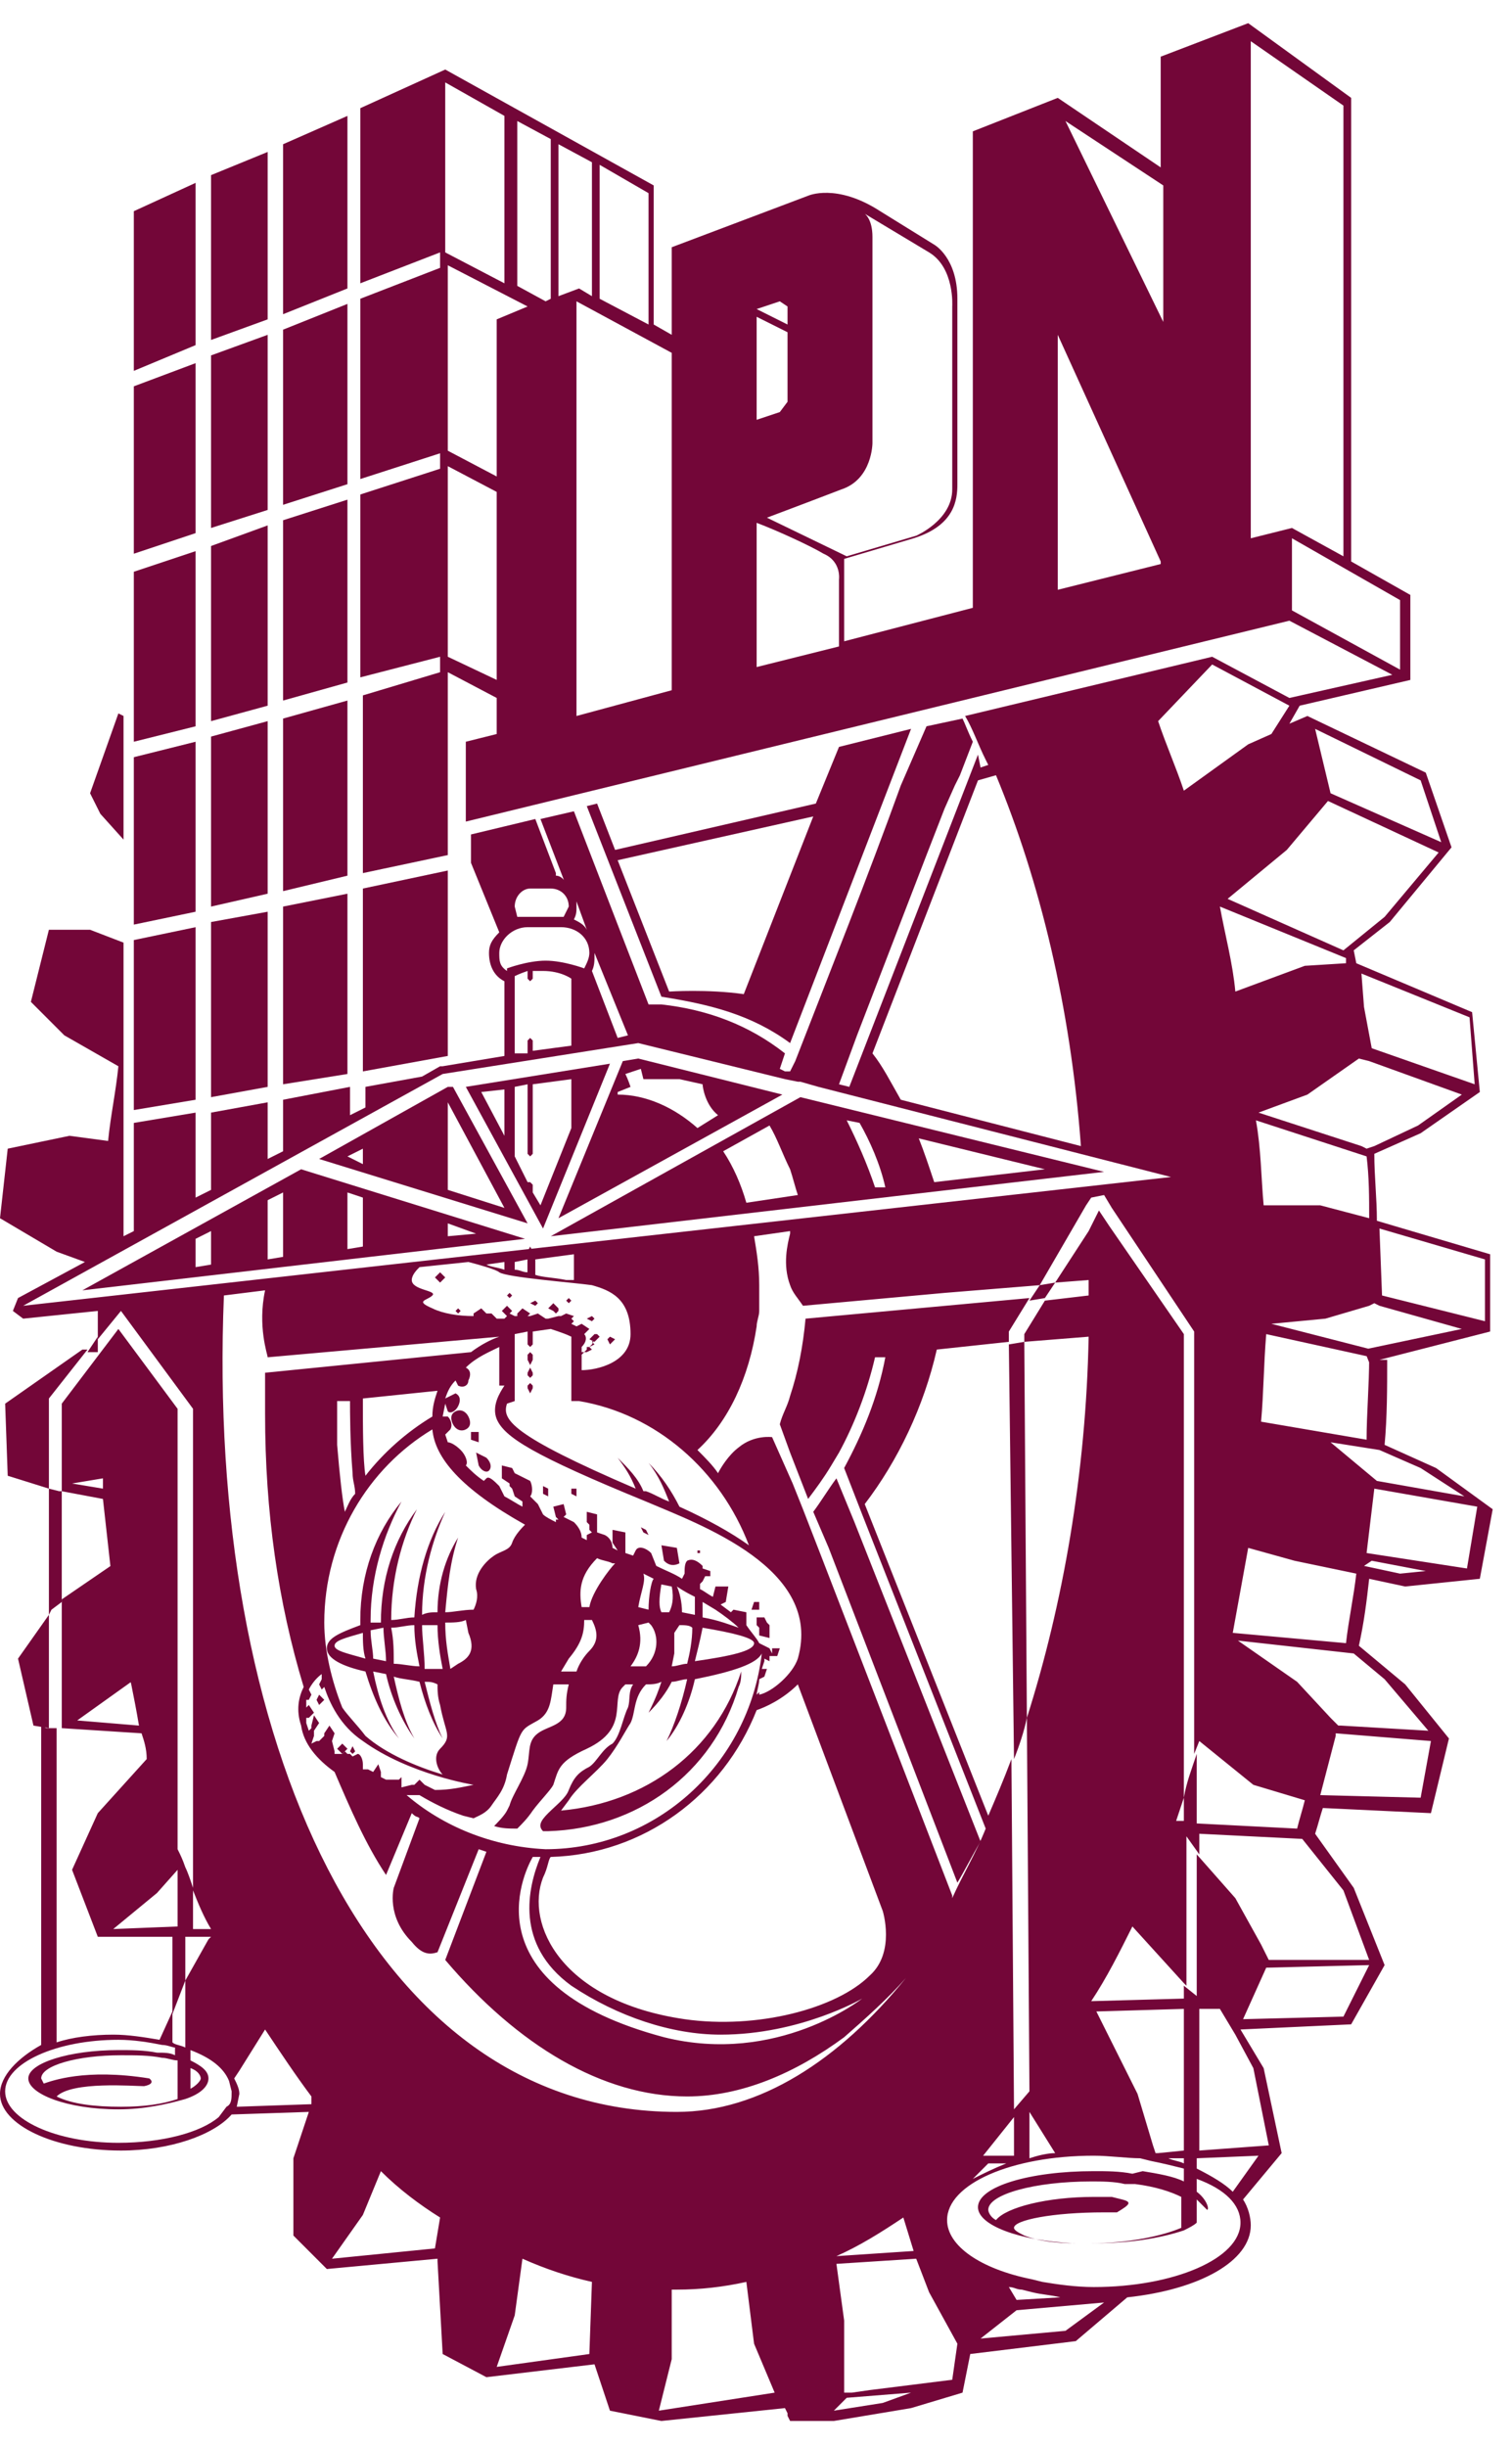 <?xml version="1.0" encoding="UTF-8"?>
<svg width="47px" height="76px" viewBox="0 0 47 76" version="1.1" xmlns="http://www.w3.org/2000/svg" xmlns:xlink="http://www.w3.org/1999/xlink">
    <title>Group</title>
    <g id="Page-1" stroke="none" stroke-width="1" fill="none" fill-rule="evenodd">
        <g id="Group" fill="#730638" fill-rule="nonzero">
            <path d="M24.56,32.4 L24.56,32.4 L28.32,22.64 L26.08,23.2 L25.36,24.96 L19.12,26.4 L18.56,24.96 L18.24,25.04 L20.56,30.96 C22.08,31.2 23.36,31.52 24.56,32.4 M25.28,25.36 L23.12,30.88 C22,30.72 20.8,30.8 20.8,30.8 L19.2,26.72 L25.28,25.36 Z" id="Shape"/>
            <path d="M29.76,58.48 C30,58.08 30.24,57.6 30.48,57.2 L26.56,47.28 L26,45.92 C25.76,46.24 25.52,46.64 25.28,46.96 L25.76,48.08 L29.76,58.48 Z" id="Path"/>
            <polygon id="Path" points="2.8 24.64 3.12 25.28 3.84 26.08 3.84 22.24 3.68 22.16"/>
            <path d="M42.8,42.24 L42.56,42.16 C42.56,43.04 42.48,43.92 42.48,44.72 L39.2,44.16 C39.28,43.28 39.28,42.4 39.36,41.44 L42.64,42.16 L42.64,41.92 L39.52,41.12 L41.2,40.96 L42.56,40.56 L42.72,40.48 L42.88,40.56 L45.44,41.28 L42.4,41.92 L42.56,42.32 L42.88,42.24 L46.32,41.36 L46.32,38.96 L42.8,37.92 L42.8,37.92 C42.8,37.2 42.72,36.56 42.72,35.84 L44.16,35.2 L46,33.92 L45.76,31.44 L42.16,29.92 L42.16,29.92 L42.08,29.52 L43.2,28.64 L45.12,26.32 L44.32,24 L40.64,22.24 L40.08,22.48 L40.4,21.92 L43.84,21.12 L43.84,18.48 L42,17.44 L42,3.04 L42,3.04 L38.8,0.72 L36.08,1.76 L36.08,5.2 L32.88,3.04 L30.24,4.08 L30.24,18.88 L26.24,19.92 L26.24,17.36 L28.4,16.72 C29.68,16.32 29.76,15.52 29.76,15.04 L29.76,9.28 C29.76,8 29.04,7.6 29.04,7.6 L27.36,6.56 C26,5.68 25.12,6.08 25.12,6.08 L20.88,7.68 L20.88,10.4 L20.32,10.08 L20.32,5.76 L13.84,2.16 L13.84,2.56 L15.68,3.6 L15.68,8.8 L13.84,7.84 L13.84,2.56 L13.84,2.56 L13.84,2.16 L11.2,3.36 L11.2,8.8 L13.68,7.84 L13.68,8.32 L11.2,9.28 L11.2,14.88 L13.68,14.08 L13.68,14.56 L11.2,15.36 L11.2,21.04 L13.68,20.4 L13.68,20.88 L11.28,21.6 L11.28,27.12 L13.92,26.56 L13.92,21.28 L13.92,21.28 L13.92,20.88 L15.44,21.68 L15.44,22.8 L14.48,23.04 L14.48,25.52 L40.08,19.28 L43.28,20.96 L40.08,21.68 L37.68,20.4 L30,22.24 C30.24,22.64 30.4,23.12 30.64,23.6 L30.72,23.76 L30.48,23.84 L30.48,23.84 L30.4,23.44 L26.4,33.76 L26.08,33.68 L26.64,32.16 L28.8,26.56 L29.36,25.12 L29.68,24.4 L29.84,24.08 L30.24,23.04 C30.08,22.72 30,22.48 29.92,22.32 L28.8,22.56 L28,24.4 C26.96,27.28 25.84,30.08 24.72,32.96 L24.56,33.28 L24.4,33.28 L24.24,33.2 L24.4,32.72 C23.28,31.84 22,31.36 20.56,31.2 L20.16,31.2 L19.2,28.72 L17.84,25.2 L16.8,25.44 L17.6,27.52 C17.6,27.36 17.44,27.2 17.28,27.2 L17.28,27.2 L17.28,27.12 L16.64,25.44 L14.64,25.92 L14.64,26.8 L15.52,28.96 C15.28,29.2 15.2,29.36 15.2,29.6 C15.2,30 15.36,30.32 15.68,30.48 L15.68,32.8 L13.76,33.12 L13.68,33.12 L13.12,33.44 L11.36,33.76 L11.36,34.4 L10.88,34.64 L10.88,33.76 L8.8,34.16 L8.8,35.76 L8.32,36 L8.32,34.24 L6.56,34.56 L6.56,36.96 L6.08,37.2 L6.08,34.56 L4.16,34.88 L4.16,38.24 L3.84,38.4 L3.84,33.2 L3.84,32.24 L3.84,29.28 L2.8,28.88 L1.52,28.88 L0.96,31.12 L2,32.16 L3.68,33.12 C3.6,33.92 3.44,34.64 3.36,35.44 L2.16,35.28 L0.24,35.68 L-5.32907052e-16,37.84 L1.76,38.88 L2.64,39.2 L0.56,40.32 L0.4,40.72 L0.72,40.96 L3.04,40.72 C3.04,41.04 3.04,41.28 3.04,41.6 L3.76,40.72 L6,43.76 L6,58.72 C6.16,59.12 6.32,59.52 6.56,59.92 L6,59.92 L6,58.64 C5.92,58.4 5.84,58.16 5.76,58 C5.68,57.76 5.6,57.6 5.52,57.44 L5.52,57.12 L5.52,43.76 L3.68,41.28 L1.92,43.6 L1.92,46.32 L3.2,46.56 C3.28,47.28 3.36,48 3.44,48.72 L3.68,50.72 L4.08,52.32 C4.16,52.72 4.24,53.12 4.32,53.6 L2.4,53.44 L4.08,52.24 C3.84,51.12 3.6,49.92 3.44,48.64 L1.92,49.68 L1.92,53.68 L4.4,53.84 C4.48,54.08 4.56,54.32 4.56,54.64 L3.04,56.32 L2.24,58.08 L3.04,60.16 L5.36,60.16 L5.36,62.56 L5.76,61.52 L5.76,60.16 L6.48,60.16 L6.56,60.16 L6.48,60.24 L5.76,61.52 L5.76,63.6 C5.6,63.52 5.44,63.52 5.36,63.44 L5.36,62.48 L4.96,63.36 C4.48,63.28 4,63.2 3.52,63.2 C2.88,63.2 2.24,63.28 1.76,63.44 L1.76,53.68 L1.44,53.68 L1.28,53.6 L1.28,63.52 C0.56,63.92 -5.32907052e-16,64.48 -5.32907052e-16,65.04 C-5.32907052e-16,66 1.68,66.8 3.76,66.8 C5.28,66.8 6.64,66.32 7.2,65.68 L9.6,65.6 L9.12,67.04 L9.12,69.44 L10.16,70.48 L13.6,70.16 L13.6,70.24 L13.76,73.12 L15.12,73.84 L18.48,73.44 L18.96,74.88 L20.56,75.2 L24.4,74.8 L24.48,74.96 L24.48,75.04 L24.56,75.2 L25.92,75.2 L28.32,74.8 L29.92,74.32 L30.16,73.12 L33.44,72.72 L35.04,71.36 C37.28,71.12 38.88,70.24 38.88,69.12 C38.88,68.88 38.8,68.56 38.64,68.32 L39.84,66.88 L39.28,64.24 L38.56,63.04 L42,62.88 L43.04,61.04 L42.08,58.64 L40.88,56.96 C40.96,56.72 41.04,56.4 41.12,56.16 L44.48,56.32 L45.04,54 L43.68,52.32 L42.24,51.12 C42.4,50.4 42.48,49.76 42.56,49.04 L43.68,49.28 L46,49.04 L46.4,46.88 L44.64,45.6 L43.04,44.88 C43.12,44 43.12,43.12 43.12,42.24 L42.8,42.24 Z M42.88,38.16 L46.16,39.12 L46.16,41.04 L42.96,40.24 L42.88,38.16 L42.88,38.16 Z M36.16,10 L33.12,3.76 L36.16,5.76 L36.16,10 Z M32.88,10.4 L36.08,17.44 L36.08,17.52 L32.88,18.32 L32.88,10.4 Z M23.52,9.84 L24.48,10.32 L24.48,12.48 L24.24,12.8 L23.52,13.04 L23.52,9.84 Z M25.6,17.2 C26.16,17.44 26.08,18 26.08,18 L26.08,20.08 L23.52,20.72 L23.52,16.24 C24.16,16.48 25.2,16.96 25.6,17.2 M26.16,15.2 C27.12,14.88 27.12,13.76 27.12,13.76 C27.12,13.76 27.12,7.92 27.12,7.36 C27.12,6.8 26.88,6.64 26.88,6.64 C26.88,6.64 28.08,7.36 28.88,7.84 C29.68,8.32 29.6,9.52 29.6,9.52 L29.6,15.2 C29.6,16.16 28.48,16.64 28.48,16.64 L26.32,17.28 L23.84,16.08 C23.84,16.08 25.12,15.6 26.16,15.2 M24.24,9.36 L24.24,9.36 L24.48,9.52 L24.48,10.08 L23.52,9.6 L23.52,9.6 L24.24,9.36 Z M20.16,10.08 L18.64,9.28 L18.64,5.12 L20.16,6 L20.16,10.08 Z M17.36,9.2 L17.36,4.48 L18.4,5.04 L18.4,9.2 L18,8.96 L17.36,9.2 Z M16.08,3.76 L17.12,4.32 L17.12,9.28 L16.96,9.36 L16.08,8.88 L16.08,3.76 Z M13.92,8.24 L16.4,9.52 L15.44,9.92 L15.44,14.8 L13.92,14 L13.92,13.68 L13.92,13.68 L13.92,8.72 L13.92,8.72 L13.92,8.24 L13.92,8.24 Z M13.92,20.4 L13.92,20 L13.92,20 L13.92,14.88 L13.92,14.88 L13.92,14.48 L15.44,15.28 L15.44,21.12 L13.92,20.4 Z M17.92,9.36 L20.88,10.96 L20.88,21.44 L17.92,22.24 L17.92,9.36 Z M38.88,16.72 L38.88,1.28 L41.76,3.28 L41.76,17.28 L40.16,16.4 L38.88,16.72 Z M40.16,16.72 L43.52,18.64 L43.52,20.8 L40.16,18.96 L40.16,16.72 Z M2.24,46.08 L3.2,45.92 L3.2,46.24 L2.24,46.08 Z M5.52,59.84 L3.52,59.92 L4.88,58.8 L5.52,58.08 L5.52,59.84 Z M40.24,48.48 L42.16,48.88 C42.08,49.6 41.92,50.32 41.84,51.04 L38.32,50.72 C38.48,49.84 38.64,48.96 38.8,48.08 L40.24,48.48 Z M37.2,56.64 L37.2,56.64 L37.2,56.64 L37.2,54.48 C37.04,54.96 36.88,55.36 36.8,55.84 L36.8,56.56 L36.8,56.56 L36.8,56.56 L36.56,56.56 C36.64,56.32 36.72,56.08 36.8,55.84 L36.8,41.44 L34.48,38.08 L34.16,37.6 L33.84,38.24 L32.8,39.84 L33.84,39.76 L33.84,40.16 L33.84,40.24 L32.48,40.4 L31.84,41.44 L31.84,41.68 L33.84,41.52 C33.76,45.76 33.04,49.84 31.92,53.36 L32,64.96 L31.52,65.52 L31.44,54.64 C31.2,55.28 30.96,55.84 30.72,56.4 L26.88,46.72 C27.92,45.36 28.72,43.68 29.12,41.92 L31.36,41.68 L31.36,41.36 L32,40.32 L25.04,40.96 C24.96,41.84 24.8,42.64 24.56,43.36 C24.48,43.68 24.32,43.92 24.24,44.24 L24.56,45.12 L25.12,46.56 C25.36,46.24 25.6,45.92 25.84,45.52 L26.08,45.12 C26.56,44.24 26.96,43.2 27.2,42.16 L27.52,42.16 C27.28,43.44 26.8,44.56 26.24,45.6 L26.8,47.04 L30.64,56.8 L30.64,56.8 L30.64,56.8 L30.64,56.8 C30.32,57.6 29.92,58.24 29.6,58.96 L29.6,58.88 L25.52,48.32 L24.96,46.88 L24.96,46.88 L24.64,46.08 L24,44.64 C24,44.64 23.44,44.56 22.96,44.96 C22.64,45.2 22.4,45.6 22.32,45.76 C22.16,45.52 21.92,45.28 21.68,45.04 C22.64,44.16 23.28,42.8 23.52,41.2 C23.52,41.04 23.6,40.88 23.6,40.72 C23.6,40.48 23.6,40.16 23.6,39.92 C23.6,39.36 23.52,38.88 23.44,38.4 L24.56,38.24 L24.56,38.32 C24.48,38.64 24.32,39.28 24.56,39.92 C24.64,40.16 24.8,40.32 24.96,40.56 L29.36,40.16 L32.32,39.92 L33.76,37.44 L33.92,37.2 L34.32,37.12 L34.56,37.52 L37.12,41.36 L37.12,54.48 L37.28,54.08 L38.96,55.44 L40.56,55.92 C40.48,56.24 40.4,56.48 40.32,56.8 L37.2,56.64 Z M32.8,66.88 C32.56,66.88 32.24,66.96 32,67.04 L32,65.6 L32.8,66.88 Z M30.56,66.96 L31.52,65.76 L31.52,66.96 L30.56,66.96 Z M31.28,67.2 C30.88,67.36 30.56,67.52 30.24,67.68 L30.72,67.2 L31.28,67.2 Z M12.64,55.76 L12.64,55.76 L12.8,55.76 L13.04,55.76 C13.44,56 13.92,56.24 14.4,56.4 L14.72,56.48 C14.88,56.4 15.12,56.32 15.28,56.08 C15.44,55.84 15.68,55.6 15.76,55.12 C16.24,53.6 16.16,53.76 16.72,53.44 C17.12,53.2 17.12,52.8 17.2,52.32 C17.36,52.32 17.52,52.32 17.68,52.32 C17.6,52.64 17.6,52.8 17.6,53.04 C17.6,53.6 17.04,53.6 16.72,53.84 C16.4,54.08 16.48,54.4 16.4,54.8 C16.32,55.2 15.92,55.76 15.84,56.08 L15.76,56.24 C15.68,56.4 15.44,56.64 15.36,56.72 C15.6,56.8 15.84,56.8 16.08,56.8 C16.24,56.64 16.4,56.48 16.56,56.24 C16.8,55.92 17.12,55.6 17.2,55.44 C17.36,54.96 17.36,54.72 18.24,54.32 C19.6,53.68 18.96,52.8 19.36,52.4 L19.44,52.32 L19.68,52.32 C19.52,52.56 19.6,52.8 19.52,53.04 C19.36,53.36 19.28,53.92 19.04,54.16 C18.72,54.32 18.56,54.72 18.32,54.88 C18,55.04 17.84,55.2 17.68,55.6 C17.6,55.84 17.28,56.08 17.04,56.32 C16.8,56.56 16.72,56.72 16.88,56.88 L17.04,56.88 C19.76,56.8 22.16,55.12 22.96,52.4 C23.04,52.24 23.04,52.08 23.04,51.92 C22.24,54.4 20.08,56 17.44,56.24 L17.68,55.92 C17.92,55.52 18.56,55.04 18.88,54.64 C19.2,54.24 19.44,53.76 19.6,53.52 C19.76,53.2 19.68,52.72 20.08,52.32 C20.24,52.32 20.4,52.32 20.56,52.24 C20.48,52.48 20.4,52.72 20.16,53.2 C20.48,52.88 20.72,52.56 20.88,52.24 C21.04,52.24 21.2,52.16 21.36,52.16 C21.2,52.88 20.96,53.6 20.72,54.08 C21.12,53.6 21.44,52.88 21.6,52.16 C22.8,51.92 23.52,51.68 23.68,51.36 L23.68,51.36 C23.28,54.8 20.4,57.44 16.96,57.44 C15.28,57.36 13.76,56.72 12.64,55.76 M10.48,44.88 C10.48,44.48 10.48,44 10.48,43.52 L10.88,43.52 C10.88,43.84 10.88,44.8 10.96,45.76 C10.96,46 11.04,46.16 11.04,46.4 C10.88,46.56 10.8,46.8 10.72,46.96 C10.64,46.56 10.56,45.84 10.48,44.88 M11.28,43.6 L11.28,43.44 L13.6,43.2 C13.52,43.44 13.44,43.68 13.44,44 C12.64,44.48 11.92,45.12 11.36,45.84 C11.28,45.36 11.28,44.24 11.28,43.6 M15.44,40.96 L15.28,40.8 L15.12,40.8 L14.96,40.64 L14.72,40.8 L14.72,40.88 C14.24,40.88 13.76,40.8 13.44,40.64 C12.88,40.4 13.28,40.4 13.44,40.24 C13.6,40.08 12.8,40.08 12.8,39.76 C12.8,39.6 12.96,39.44 13.04,39.36 L14.56,39.2 C14.88,39.28 15.44,39.44 15.52,39.52 C15.76,39.68 17.84,39.84 18.4,39.92 C18.96,40.08 19.6,40.32 19.6,41.44 C19.6,42.32 18.56,42.56 18.08,42.56 L18.08,42.24 L18.08,42.16 L18.08,42.08 L18.24,41.92 L18.24,41.84 L18.32,41.84 L18.48,41.76 L18.4,41.68 L18.48,41.6 L18.4,41.76 L18.32,41.84 L18.4,41.92 L18.24,42 L18.24,42 L18.08,42 L18.08,41.84 C18.24,41.68 18.24,41.52 18.16,41.44 L18.32,41.28 L18.08,41.12 L17.92,41.2 L17.76,41.12 L17.84,41.04 L17.76,40.96 L17.84,40.88 L17.6,40.8 L17.44,40.88 L17.44,40.88 L17.36,40.88 L17.04,40.96 L16.96,40.96 L16.96,40.96 L16.72,40.8 L16.48,40.88 L16.4,40.88 L16.48,40.8 L16.24,40.64 L16.08,40.8 L16.08,40.88 L16,40.88 L15.84,40.8 L15.92,40.72 L15.76,40.56 L15.6,40.72 L15.76,40.88 L15.68,40.96 L15.68,40.96 L15.44,40.96 Z M10.64,53.04 C10.32,52.24 10.08,51.28 10.08,50.4 C10.08,47.84 11.44,45.6 13.44,44.4 C13.52,45.28 14.32,46.24 16.32,47.36 C16.24,47.44 16,47.68 15.92,47.92 C15.84,48.16 15.6,48.16 15.36,48.32 C15.12,48.48 14.72,48.88 14.8,49.36 C14.88,49.6 14.8,49.84 14.72,50 C14.4,50 14.08,50.08 13.84,50.08 C13.92,49.2 14,48.48 14.24,47.76 C13.84,48.4 13.6,49.2 13.6,50.08 C13.44,50.08 13.28,50.08 13.12,50.16 C13.12,48.96 13.44,47.84 13.84,46.96 C13.28,47.84 12.96,48.96 12.88,50.24 C12.64,50.24 12.4,50.32 12.16,50.32 C12.16,49.04 12.48,47.84 12.96,46.88 C12.24,47.84 11.84,49.04 11.84,50.4 L11.52,50.4 L11.52,50.32 C11.52,48.96 11.92,47.68 12.48,46.64 C11.68,47.6 11.2,48.88 11.2,50.32 L11.2,50.48 C10.56,50.72 10.16,50.88 10.16,51.2 C10.16,51.52 10.64,51.76 11.36,51.92 C11.6,52.72 11.92,53.44 12.4,54 C12,53.44 11.76,52.72 11.6,51.92 L12,52 C12.16,52.72 12.48,53.44 12.88,54 C12.56,53.44 12.4,52.8 12.24,52.08 C12.48,52.16 12.72,52.16 13.04,52.24 C13.2,52.88 13.44,53.52 13.76,54 C13.52,53.52 13.36,52.88 13.2,52.24 C13.36,52.24 13.44,52.24 13.6,52.32 C13.6,52.48 13.6,52.72 13.68,52.96 C13.84,53.84 14.08,53.92 13.68,54.32 C13.44,54.56 13.6,54.96 13.76,55.12 C12.96,54.88 12,54.48 11.36,53.92 C11.12,53.6 10.8,53.28 10.64,53.04 M21.6,49.6 C21.6,49.76 21.6,50 21.6,50.16 L21.2,50.08 C21.2,49.76 21.12,49.44 21.04,49.28 C21.28,49.44 21.44,49.52 21.6,49.6 M20.88,49.28 C20.96,49.68 20.88,49.92 20.8,50.08 L20.56,50.08 C20.48,49.92 20.48,49.68 20.56,49.2 L20.48,49.2 L20.88,49.28 Z M20.16,50 L19.84,49.92 C19.92,49.44 20.08,49.12 20,48.88 L20.32,49.04 C20.24,49.12 20.16,49.6 20.16,50 M18.32,49.92 L18.08,49.92 C18,49.44 18,48.96 18.56,48.4 C18.72,48.48 18.88,48.48 19.04,48.56 L19.12,48.56 C18.96,48.72 18.4,49.44 18.32,49.92 M14.56,50.72 C14.8,51.28 14.56,51.52 14.24,51.68 L14,51.84 C13.92,51.36 13.84,50.96 13.84,50.4 C14.08,50.4 14.32,50.4 14.48,50.32 L14.56,50.72 Z M11.52,50.64 L11.92,50.56 C11.92,50.88 12,51.28 12,51.6 L11.6,51.52 C11.6,51.28 11.52,50.96 11.52,50.64 M11.36,51.52 C10.8,51.36 10.4,51.28 10.4,51.12 C10.4,50.96 10.72,50.88 11.28,50.72 C11.28,50.96 11.28,51.28 11.36,51.52 M12.16,50.56 C12.4,50.56 12.64,50.48 12.88,50.48 C12.88,50.96 12.96,51.36 13.04,51.76 C12.8,51.76 12.48,51.68 12.24,51.68 C12.24,51.28 12.24,50.96 12.16,50.56 M13.12,50.48 C13.28,50.48 13.44,50.48 13.6,50.48 C13.6,50.96 13.68,51.44 13.76,51.84 C13.6,51.84 13.36,51.84 13.2,51.84 C13.2,51.36 13.12,50.88 13.12,50.48 M17.68,51.52 C18.08,51.04 18.16,50.72 18.16,50.32 L18.4,50.32 C18.56,50.64 18.64,50.96 18.32,51.28 C18.16,51.44 18,51.68 17.92,51.92 C17.76,51.92 17.6,51.92 17.44,51.92 L17.68,51.52 Z M19.84,50.48 L19.84,50.48 L20.16,50.4 L20.24,50.48 C20.48,50.8 20.48,51.36 20.08,51.76 C19.92,51.76 19.76,51.76 19.6,51.76 C19.84,51.44 20,51.04 19.84,50.48 M20.88,51.76 L20.96,51.36 L20.96,50.72 L21.12,50.48 C21.28,50.48 21.44,50.48 21.52,50.56 C21.52,50.96 21.44,51.36 21.36,51.68 C21.2,51.68 21.04,51.76 20.88,51.76 M21.84,50.56 C22.8,50.72 23.44,50.88 23.44,51.04 C23.44,51.28 22.72,51.44 21.6,51.6 C21.68,51.28 21.76,50.96 21.84,50.56 M21.84,50.24 C21.84,50.08 21.84,49.92 21.84,49.76 L22.24,50 C22.48,50.16 22.8,50.4 22.96,50.56 C22.72,50.48 22.32,50.32 21.84,50.24 M23.28,48 C22.72,47.6 22,47.2 21.12,46.8 C20.88,46.32 20.56,45.84 20.16,45.44 C20.48,45.84 20.64,46.24 20.8,46.64 C20.56,46.56 20.32,46.4 20.08,46.32 L20,46.32 C19.84,45.92 19.52,45.6 19.2,45.28 C19.44,45.6 19.6,45.84 19.76,46.24 C15.84,44.56 15.6,44.08 15.76,43.6 L15.76,43.6 L16,43.52 L16,43.2 L16,41.44 L16.4,41.36 L16.4,41.76 L16.48,41.84 L16.56,41.76 L16.56,41.36 L17.12,41.28 C17.36,41.36 17.6,41.44 17.76,41.52 L17.76,43.2 L17.76,43.52 L18,43.52 C20.4,43.92 22.4,45.68 23.28,48 M17.76,39.76 L17.6,39.76 C17.2,39.68 16.88,39.68 16.64,39.6 L16.64,39.12 L17.84,38.96 L17.84,39.76 L17.76,39.76 Z M16.4,39.52 C16.24,39.52 16.16,39.44 16,39.44 L16,39.2 L16.4,39.12 L16.4,39.52 Z M15.68,39.44 C15.44,39.36 15.28,39.36 15.12,39.28 L15.68,39.2 L15.68,39.44 Z M15.68,43.04 C15.52,43.28 15.28,43.68 15.44,44.08 C15.68,44.64 16.56,45.2 20.08,46.64 C21.76,47.36 25.6,48.72 24.8,51.52 C24.64,52 24,52.56 23.6,52.64 L23.6,52.56 L23.52,52.64 C23.52,52.56 23.6,52.32 23.6,52.16 L23.76,52.08 L23.84,51.84 L23.68,51.84 L23.76,51.6 L23.76,51.52 L23.92,51.6 L23.92,51.44 L23.92,51.44 L24.16,51.44 L24.24,51.2 L24,51.2 L24,51.36 L23.92,51.2 L23.6,51.04 C23.52,50.88 23.36,50.72 23.2,50.48 L23.2,50.48 L23.2,50.08 L22.8,50 L22.72,50.08 L22.4,49.84 L22.56,49.76 L22.64,49.28 L22.24,49.28 L22.16,49.6 C22,49.52 21.92,49.44 21.76,49.36 L21.76,49.2 L21.84,49.12 L21.92,48.96 L22.08,48.96 L22.08,48.8 L21.84,48.72 L21.84,48.72 L21.84,48.64 C21.68,48.48 21.52,48.4 21.36,48.48 C21.28,48.56 21.28,48.72 21.28,48.88 L21.28,48.88 L21.2,49.04 C20.96,48.88 20.72,48.8 20.4,48.64 L20.24,48.24 C20.08,48.08 19.84,48 19.76,48.16 L19.68,48.32 L19.44,48.24 L19.44,48 L19.44,48 L19.44,47.6 L19.04,47.52 L19.04,47.92 L19.2,48.16 L19.04,48.08 C19.04,47.92 18.96,47.76 18.8,47.68 L18.56,47.6 L18.56,47.6 L18.56,47.36 L18.56,47.36 L18.56,47.36 L18.56,47.04 L18.24,46.96 L18.24,47.28 L18.32,47.36 L18.32,47.52 L18.4,47.6 L18.24,47.68 L18.24,47.84 L18.08,47.76 C18.08,47.6 18,47.44 17.84,47.28 L17.52,47.12 L17.6,47.04 L17.52,46.72 L17.2,46.8 L17.28,47.12 L17.36,47.2 L17.28,47.2 L17.28,47.28 C17.12,47.2 16.96,47.12 16.88,47.04 L16.72,46.72 L16.48,46.48 C16.56,46.4 16.56,46.16 16.48,46 L16.16,45.84 L16.16,45.84 L16,45.76 L15.92,45.6 L15.6,45.52 L15.6,45.92 L15.84,46.08 L15.84,46.16 L15.92,46.24 L16,46.48 L16.24,46.64 L16.24,46.8 C16.08,46.72 15.84,46.56 15.68,46.48 L15.52,46.16 C15.36,46 15.2,45.84 15.12,45.92 L15.04,46 C14.8,45.84 14.64,45.68 14.48,45.52 C14.56,45.44 14.48,45.2 14.32,45.04 C14.16,44.88 14,44.8 13.92,44.8 L13.84,44.56 L14,44.4 C14.08,44.24 14,44.08 13.92,44 L13.76,44 L13.84,43.6 L13.92,43.84 C14,43.92 14.16,43.84 14.24,43.68 C14.32,43.52 14.32,43.36 14.16,43.28 L13.84,43.44 C13.92,43.2 14,43.04 14.16,42.88 L14.24,43.04 C14.4,43.12 14.56,43.04 14.56,42.88 C14.64,42.72 14.64,42.56 14.48,42.48 C14.8,42.16 15.2,42 15.52,41.84 L15.52,43.04 L15.68,43.04 Z M9.6,52.96 L9.52,53.04 L9.52,52.8 L9.6,52.8 L9.68,52.64 L9.6,52.48 C9.76,52.16 10,52 10,52 L10,52.16 L9.92,52.32 L10,52.48 L10.08,52.4 C10.24,52.88 10.56,53.6 11.28,54.08 C12.72,55.12 14.72,55.44 14.72,55.44 C14.32,55.52 14,55.6 13.52,55.6 L13.2,55.44 L13.2,55.44 L13.2,55.44 L13.04,55.28 L12.88,55.44 L12.8,55.44 L12.48,55.52 L12.48,55.44 L12.48,55.2 L12.4,55.28 L12.24,55.28 L12,55.28 L11.84,55.2 L11.84,55.04 L11.76,54.8 L11.6,55.04 L11.6,55.04 L11.44,54.96 L11.28,54.96 L11.28,54.8 C11.28,54.64 11.2,54.48 11.12,54.48 L10.96,54.56 L10.88,54.48 L10.8,54.48 L10.72,54.4 L10.64,54.48 L10.4,54.48 L10.4,54.4 L10.32,54.08 L10.4,53.84 L10.24,53.6 L10.08,53.84 L10.08,53.92 L9.92,54.08 L9.84,54.08 L9.68,54.16 L9.68,54.16 L9.76,53.92 L9.76,53.76 L9.92,53.52 L9.76,53.28 L9.68,53.6 L9.68,53.68 L9.6,53.76 L9.52,53.52 L9.52,53.36 L9.6,53.36 L9.76,53.2 L9.6,52.96 Z M16.56,57.68 L16.8,57.68 C16.4,58.64 16,60.4 17.76,61.68 C19.2,62.64 20.88,63.2 22.4,63.2 C24.88,63.2 26.8,62.08 26.8,62.08 C26.8,62.08 24.16,64.16 20.64,63.28 C14.64,61.68 16.24,58.24 16.56,57.68 M21.28,62.72 C17.44,62.16 16.32,59.76 16.88,58.32 C17.04,58 17.04,57.76 17.12,57.68 C20,57.6 22.48,55.76 23.52,53.12 C23.76,53.04 24.32,52.8 24.8,52.32 L27.44,59.36 C27.44,59.36 27.84,60.64 27.04,61.36 C26,62.4 23.52,63.04 21.28,62.72 M37.92,28.16 L41.84,29.76 L41.84,29.76 L41.84,29.92 L40.56,30 L38.4,30.8 C38.32,29.92 38.08,29.04 37.92,28.16 M41.04,37.44 L39.28,37.44 C39.2,36.56 39.2,35.68 39.04,34.8 L42.48,35.92 C42.56,36.56 42.56,37.2 42.56,37.84 L41.04,37.44 Z M45.68,31.6 L45.84,33.68 L42.64,32.56 L42.64,32.56 L42.4,31.28 L42.32,30.24 L45.68,31.6 Z M42.24,32.88 L42.24,32.88 L42.56,32.96 L45.44,34 L44.08,34.96 L42.72,35.6 L42.48,35.68 L42.32,35.6 L39.12,34.56 L40.64,34 L42.24,32.88 Z M44.16,24.24 L44.8,26.16 L41.36,24.64 L40.88,22.64 L44.16,24.24 Z M41.28,24.88 L44.72,26.48 L43.04,28.48 L41.76,29.52 L38.16,27.92 L40,26.4 L41.28,24.88 Z M37.68,20.64 L40.08,21.92 L39.52,22.8 L38.8,23.12 L36.8,24.56 C36.56,23.84 36.24,23.12 36,22.4 L37.68,20.64 Z M27.12,32.72 L30.4,24.24 L30.96,24.08 C32.32,27.36 33.28,31.28 33.6,35.6 L28,34.16 C27.68,33.6 27.44,33.12 27.12,32.72 M19.52,32.16 L19.2,32.24 L18.4,30.16 C18.48,30 18.48,29.84 18.48,29.68 L18.48,29.6 L19.52,32.16 Z M18.24,28.88 C18.16,28.72 18,28.64 17.84,28.56 C17.92,28.4 17.92,28.32 17.92,28.16 L17.92,28 L18.24,28.88 Z M17.68,28.16 L17.52,28.48 L17.44,28.48 L16.16,28.48 L16.08,28.48 L16,28.16 C16,27.84 16.24,27.6 16.48,27.6 L17.12,27.6 C17.44,27.6 17.68,27.84 17.68,28.16 M15.52,29.6 C15.52,29.2 15.92,28.8 16.4,28.8 L17.44,28.8 C17.92,28.8 18.32,29.12 18.32,29.6 C18.32,29.76 18.24,29.92 18.16,30.08 L18.16,30.08 C18.16,30.08 17.52,29.84 16.96,29.84 C16.4,29.84 15.76,30.08 15.76,30.08 L15.76,30.16 C15.52,30 15.52,29.84 15.52,29.6 M16,30.32 C16,30.32 16.16,30.24 16.4,30.16 L16.4,30.4 L16.48,30.48 L16.56,30.4 L16.56,30.16 L16.88,30.16 C17.44,30.16 17.76,30.4 17.76,30.4 L17.76,32.48 L16.56,32.64 L16.56,32.32 L16.48,32.24 L16.4,32.32 L16.4,32.72 L16,32.72 L16,30.32 Z M0.72,40.56 L13.76,33.36 L19.84,32.4 L24.4,33.52 L24.8,33.6 L24.88,33.6 L25.44,33.76 L25.44,33.76 L36.4,36.56 L0.72,40.56 Z M7.04,65.44 L6.8,65.76 C6.24,66.24 5.04,66.56 3.68,66.56 C1.76,66.56 0.16,65.84 0.16,64.96 C0.16,64.08 1.76,63.36 3.68,63.36 C4.16,63.36 4.64,63.44 5.04,63.52 C5.2,63.52 5.36,63.6 5.44,63.6 L5.44,63.84 C5.28,63.76 5.12,63.76 4.88,63.76 C4.48,63.68 4.08,63.68 3.68,63.68 C2.16,63.68 0.88,64.08 0.88,64.56 C0.88,65.04 2.08,65.52 3.68,65.52 C4.48,65.52 5.2,65.36 5.76,65.2 C6.24,65.04 6.48,64.8 6.48,64.56 C6.48,64.32 6.24,64.16 5.92,64 L5.92,63.68 C6.56,63.92 6.96,64.24 7.12,64.64 L7.2,64.96 C7.2,65.2 7.2,65.36 7.04,65.44 M4.64,64.56 C2.64,64.24 1.6,64.64 1.36,64.72 L1.28,64.56 C1.28,64.16 2.4,63.84 3.76,63.84 C4.24,63.84 4.64,63.84 5.04,63.92 C5.2,63.92 5.36,64 5.52,64 L5.52,64.8 L5.52,65.2 C5.04,65.36 4.48,65.44 3.76,65.44 C2.96,65.44 2.24,65.36 1.76,65.12 C2.24,64.64 4.16,64.8 4.48,64.8 C4.88,64.72 4.64,64.56 4.64,64.56 M5.92,64.24 C6.16,64.32 6.24,64.48 6.24,64.56 C6.24,64.64 6.08,64.8 5.92,64.88 L5.92,64.24 Z M9.68,65.36 L7.36,65.44 L7.44,65.04 C7.44,64.88 7.36,64.72 7.28,64.56 L7.44,64.32 L8.24,63.04 C8.72,63.76 9.2,64.48 9.68,65.12 L9.68,65.36 Z M13.52,69.84 L10.32,70.16 L11.28,68.8 L11.84,67.44 C12.4,68 13.04,68.48 13.68,68.88 L13.52,69.84 Z M18.32,73.12 L15.44,73.52 L16,71.92 L16.24,70.16 C16.96,70.48 17.68,70.72 18.4,70.88 L18.32,73.12 Z M20.48,74.88 L20.88,73.28 L20.88,71.12 L21.04,71.12 C21.76,71.12 22.48,71.04 23.2,70.88 L23.44,72.8 L24.08,74.32 L20.48,74.88 Z M21.04,65.6 C11.44,65.6 6.4,53.92 6.96,40.24 L8.24,40.08 C8,41.2 8.32,42.08 8.32,42.16 L15.52,41.52 C15.28,41.6 14.96,41.76 14.64,42 L8.24,42.64 C8.24,43.04 8.24,43.52 8.24,43.92 C8.24,46.96 8.64,49.76 9.44,52.4 C9.28,52.72 9.2,53.12 9.36,53.6 C9.44,54.16 9.84,54.64 10.4,55.04 C10.88,56.16 11.36,57.28 12,58.24 L12.8,56.32 C12.96,56.48 12.96,56.4 13.04,56.48 L12.24,58.64 C12.24,58.64 12,59.52 12.8,60.32 C13.12,60.72 13.36,60.72 13.6,60.64 L14.88,57.44 L15.12,57.52 L13.84,60.88 C16.08,63.52 18.72,65.12 21.36,65.12 C23.04,65.12 24.72,64.4 26.24,63.28 C26.88,62.72 27.6,62.08 28.16,61.44 C26.08,64 23.6,65.6 21.04,65.6 M28.4,69.92 L26,70.08 C26.72,69.76 27.36,69.36 28.08,68.88 L28.4,69.92 Z M27.44,74.64 L25.92,74.88 L26.32,74.48 L28.32,74.32 L27.44,74.64 Z M29.6,73.92 L27.04,74.24 L26.48,74.32 L26.24,74.32 L26.24,72.08 L26,70.32 L28.48,70.16 L28.88,71.2 L29.76,72.8 L29.6,73.92 Z M33.12,72.4 L30.48,72.64 L31.6,71.76 L34.32,71.52 L33.12,72.4 Z M31.36,71.04 C31.52,71.04 31.6,71.12 31.76,71.12 L32.08,71.2 C32.4,71.28 32.64,71.28 32.96,71.36 L31.6,71.44 L31.36,71.04 Z M38.56,69.04 C38.56,70.16 36.48,71.04 34,71.04 C33.44,71.04 32.88,70.96 32.4,70.88 L32.08,70.8 C30.48,70.48 29.44,69.76 29.44,68.96 C29.44,67.84 31.44,66.96 34,66.96 C34.48,66.96 35.04,67.04 35.44,67.04 L35.76,67.12 C36.16,67.2 36.48,67.28 36.8,67.36 L36.8,67.76 C36.48,67.6 36,67.52 35.52,67.44 L35.2,67.52 C34.8,67.44 34.4,67.44 34,67.44 C32,67.44 30.4,67.92 30.4,68.56 C30.4,69.12 31.68,69.6 33.36,69.68 L33.68,69.68 L34,69.68 C35.12,69.68 36.08,69.52 36.8,69.28 C36.96,69.2 37.12,69.12 37.2,69.04 L37.2,68.64 L37.2,68.56 L37.2,68.56 L37.2,68.32 L37.44,68.56 L37.52,68.64 C37.6,68.64 37.52,68.32 37.2,68.08 L37.2,68.08 L37.2,67.68 C38.08,68 38.56,68.48 38.56,69.04 M36,66.88 L35.92,66.88 L35.84,66.64 L35.36,65.04 L34.08,62.48 L36.8,62.4 L36.8,65.12 L36.8,65.68 L36.8,66.8 L36,66.88 Z M36.8,67.04 L36.8,67.2 C36.64,67.12 36.48,67.12 36.32,67.04 L36.8,67.04 Z M34.88,68.32 L34.56,68.24 C34.4,68.24 34.24,68.24 34,68.24 C32.56,68.24 31.28,68.56 30.96,68.96 C30.8,68.88 30.72,68.72 30.72,68.64 C30.72,68.16 32.16,67.76 33.92,67.76 C34.24,67.76 34.64,67.76 34.96,67.84 L35.28,67.84 C35.92,67.92 36.4,68.08 36.72,68.24 L36.72,69.2 C36.16,69.44 35.12,69.68 33.92,69.68 L33.76,69.68 L33.44,69.68 C32.8,69.68 32.24,69.6 31.84,69.44 C31.68,69.36 31.52,69.28 31.52,69.2 C31.52,68.96 32.72,68.72 34.32,68.72 L34.56,68.72 L34.72,68.72 C35.12,68.48 35.2,68.4 34.88,68.32 M38.32,68.08 C38.08,67.84 37.68,67.6 37.2,67.36 L37.2,67.04 L39.12,66.96 L38.32,68.08 Z M38.96,64.24 L39.44,66.64 L37.28,66.8 L37.28,64.96 L37.28,64.32 L37.28,62.4 L37.68,62.4 L37.92,62.4 L38.4,63.2 L38.96,64.24 Z M41.76,62.64 L38.64,62.72 L39.36,61.12 L42.56,61.04 L41.76,62.64 Z M41.76,58.72 L42.56,60.88 L39.44,60.88 L39.2,60.4 L38.4,58.96 L37.2,57.6 L37.2,62 L37.2,62.08 L37.2,62.08 L37.2,62 L36.8,61.68 L36.8,62.08 L33.92,62.16 C34.4,61.44 34.8,60.64 35.2,59.84 L36.8,61.6 L36.88,61.68 L36.88,57.04 L37.28,57.6 L37.28,56.96 L40.48,57.12 L41.76,58.72 Z M44.16,55.84 L41.04,55.76 L41.04,55.76 L41.52,53.92 L41.52,53.84 L44.48,54.08 L44.16,55.84 Z M43.04,52.16 L44.4,53.76 L41.68,53.6 L41.6,53.6 L41.36,53.36 L40.32,52.24 L38.48,50.96 L42.08,51.36 L43.04,52.16 Z M43.52,48.88 L42.4,48.64 L42.64,48.48 L44.32,48.8 L43.52,48.88 Z M45.6,48.72 L42.48,48.24 L42.72,46.24 L45.92,46.8 L45.6,48.72 Z M44.16,45.6 L45.52,46.48 L42.8,46 L41.36,44.8 L42.88,45.04 L44.16,45.6 Z" id="Shape"/>
            <polygon id="Path" points="32.32 39.92 32 40.4 32.48 40.32 32.8 39.84"/>
            <polygon id="Path" points="1.52 50.16 1.6 50 1.92 49.76 1.92 46.32 1.84 46.32 1.52 46.24"/>
            <path d="M3.04,41.52 L2.72,42 L3.04,42 C3.04,41.76 3.04,41.6 3.04,41.52" id="Path"/>
            <polygon id="Path" points="0.56 51.52 1.04 53.6 1.52 53.68 1.52 50.16"/>
            <polygon id="Path" points="2.72 41.92 2.56 41.92 0.16 43.6 0.24 45.84 1.52 46.24 1.52 43.44"/>
            <path d="M31.52,54.64 C31.68,54.24 31.84,53.76 31.92,53.36 L31.84,41.68 L31.36,41.76 L31.52,54.64 Z" id="Path"/>
            <polygon id="Path" points="10.8 3.6 8.8 4.48 8.8 9.76 10.8 8.96"/>
            <polygon id="Path" points="10.8 27.76 8.8 28.16 8.8 33.68 10.8 33.36"/>
            <polygon id="Path" points="10.8 21.76 8.8 22.32 8.8 27.68 10.8 27.2"/>
            <polygon id="Path" points="10.8 9.44 8.8 10.24 8.8 15.68 10.8 15.04"/>
            <polygon id="Path" points="10.8 15.52 8.8 16.16 8.8 21.76 10.8 21.2"/>
            <polygon id="Path" points="6.56 22.88 6.56 28.16 8.32 27.76 8.32 22.4"/>
            <polygon id="Path" points="6.56 16.96 6.56 22.4 8.32 21.92 8.32 16.32"/>
            <polygon id="Path" points="6.56 28.64 6.56 34.08 8.32 33.76 8.32 28.32"/>
            <polygon id="Path" points="6.56 11.04 6.56 16.4 8.32 15.84 8.32 10.4"/>
            <polygon id="Path" points="6.56 5.44 6.56 10.56 8.32 9.92 8.32 4.72"/>
            <polygon id="Path" points="6.08 23.04 4.16 23.52 4.16 28.72 6.08 28.32"/>
            <polygon id="Path" points="6.08 11.28 4.16 12 4.16 17.2 6.08 16.56"/>
            <polygon id="Path" points="6.08 28.8 4.16 29.2 4.16 34.48 6.08 34.16"/>
            <polygon id="Path" points="6.08 5.68 4.16 6.56 4.16 11.52 6.08 10.72"/>
            <polygon id="Path" points="6.08 17.12 4.16 17.76 4.16 23.04 6.08 22.56"/>
            <polygon id="Path" points="13.92 27.04 11.28 27.6 11.28 33.28 13.92 32.8"/>
            <path d="M14.48,33.76 L16.88,38.16 L18.96,33.04 L14.48,33.76 Z M15.68,33.84 L15.68,35.28 L14.96,33.92 L15.68,33.84 Z M16.8,37.44 L16.56,37.04 L16.56,36.8 L16.48,36.72 L16.4,36.72 L16,35.92 L16,33.76 L16.4,33.68 L16.4,35.84 L16.48,35.92 L16.56,35.84 L16.56,33.68 L17.76,33.52 L17.76,35.04 L16.8,37.44 Z" id="Shape"/>
            <path d="M2.56,40.08 L16.32,38.48 L9.36,36.32 L2.56,40.08 Z M6.08,38.48 L6.56,38.24 L6.56,39.28 L6.08,39.36 L6.08,38.48 Z M8.32,37.28 L8.8,37.04 L8.8,39.04 L8.32,39.12 L8.32,37.28 Z M10.8,37.04 L11.28,37.2 L11.28,38.72 L10.8,38.8 L10.8,37.04 Z M13.92,38.4 L13.92,38 L14.8,38.32 L13.92,38.4 Z" id="Shape"/>
            <path d="M24.32,34 L19.84,32.88 L19.36,32.96 L17.36,37.84 L24.32,34 Z M19.92,33.2 L20,33.52 C20,33.52 20.56,33.52 21.12,33.52 L21.84,33.68 C21.84,33.76 21.92,34.32 22.32,34.64 L21.68,35.04 C20.96,34.4 20.08,34 19.2,34 L19.2,33.92 L19.6,33.76 C19.6,33.76 19.52,33.52 19.44,33.36 L19.68,33.28 L19.92,33.2 Z" id="Shape"/>
            <path d="M14.08,33.76 L13.92,33.76 L9.92,36 L16.4,38 L14.08,33.76 Z M15.68,37.52 L13.92,36.96 L13.92,34.24 L15.68,37.52 Z M10.8,35.92 L11.28,35.68 L11.28,36.16 L10.8,35.92 L10.8,35.92 Z" id="Shape"/>
            <path d="M24.88,34.08 L17.12,38.4 L34.32,36.4 L24.88,34.08 Z M22.48,35.76 L23.92,34.96 C24.16,35.36 24.32,35.84 24.56,36.32 C24.64,36.56 24.72,36.88 24.8,37.12 L23.2,37.36 C23.04,36.8 22.8,36.24 22.48,35.76 M26.32,34.8 L26.72,34.88 C27.04,35.44 27.36,36.16 27.52,36.88 L27.2,36.88 C26.96,36.16 26.64,35.44 26.32,34.8 M28.56,35.36 L32.48,36.32 L29.04,36.72 C28.88,36.24 28.72,35.76 28.56,35.36" id="Shape"/>
            <polygon id="Path" points="13.52 39.68 13.68 39.84 13.84 39.68 13.68 39.52"/>
            <polygon id="Path" points="23.36 50 23.6 50 23.6 49.76 23.44 49.76"/>
            <polygon id="Path" points="23.52 50.48 23.6 50.56 23.6 50.8 23.92 50.88 23.92 50.48 23.84 50.4 23.76 50.24 23.52 50.24"/>
            <path d="M14.16,43.84 C14,43.92 14,44.08 14.08,44.24 C14.16,44.4 14.32,44.48 14.48,44.4 C14.64,44.32 14.64,44.16 14.56,44 C14.48,43.84 14.32,43.76 14.16,43.84" id="Path"/>
            <polygon id="Path" points="14.64 44.72 14.88 44.8 14.88 44.48 14.64 44.48"/>
            <path d="M14.8,45.12 L14.88,45.52 C14.96,45.68 15.12,45.76 15.2,45.68 C15.28,45.6 15.28,45.44 15.12,45.28 L14.8,45.12 Z" id="Path"/>
            <polygon id="Path" points="16.88 46.4 17.04 46.48 17.04 46.24 16.88 46.16"/>
            <polygon id="Path" points="17.76 46.4 17.92 46.48 17.92 46.24 17.76 46.24"/>
            <polygon id="Path" points="20 47.6 20.16 47.68 20.08 47.52 19.92 47.44"/>
            <polygon id="Path" points="21.68 48.24 21.76 48.24 21.76 48.16 21.68 48.16"/>
            <path d="M21.12,48.56 L21.04,48.08 L20.56,48 L20.64,48.48 C20.8,48.64 20.96,48.64 21.12,48.56" id="Path"/>
            <polygon id="Path" points="16.48 40.48 16.64 40.56 16.72 40.48 16.64 40.4"/>
            <polygon id="Path" points="14.16 40.72 14.24 40.8 14.32 40.72 14.24 40.64"/>
            <polygon id="Path" points="17.6 40.4 17.68 40.48 17.76 40.4 17.68 40.32"/>
            <polygon id="Path" points="18.88 41.6 18.96 41.76 19.12 41.6 18.96 41.52"/>
            <polygon id="Path" points="18.48 41.44 18.48 41.44 18.32 41.6 18.48 41.68 18.56 41.6 18.64 41.52 18.56 41.44"/>
            <polygon id="Path" points="18.24 40.96 18.4 41.04 18.48 40.96 18.4 40.88"/>
            <polygon id="Path" points="17.04 40.64 17.2 40.72 17.28 40.8 17.36 40.72 17.36 40.64 17.36 40.64 17.2 40.48"/>
            <polygon id="Path" points="15.76 40.24 15.84 40.32 15.92 40.24 15.84 40.16"/>
            <polygon id="Path" points="9.84 52.8 9.92 52.96 10.08 52.8 9.92 52.64"/>
            <polygon id="Path" points="10.48 54.32 10.64 54.48 10.8 54.32 10.64 54.16"/>
            <polygon id="Path" points="10.88 54.4 10.96 54.48 11.04 54.4 10.96 54.24"/>
            <polygon id="Path" points="16.4 42.08 16.4 42.24 16.48 42.4 16.56 42.24 16.56 42.08 16.48 42"/>
            <polygon id="Path" points="16.4 42.64 16.4 42.72 16.48 42.8 16.56 42.72 16.56 42.64 16.48 42.48"/>
            <polygon id="Path" points="16.4 43.04 16.4 43.12 16.48 43.28 16.56 43.12 16.56 43.04 16.48 42.96"/>
            <polygon id="Path" points="16.4 38.88 16.4 39.52 16.48 39.6 16.56 39.52 16.56 38.88 16.48 38.72"/>
        </g>
    </g>
</svg>